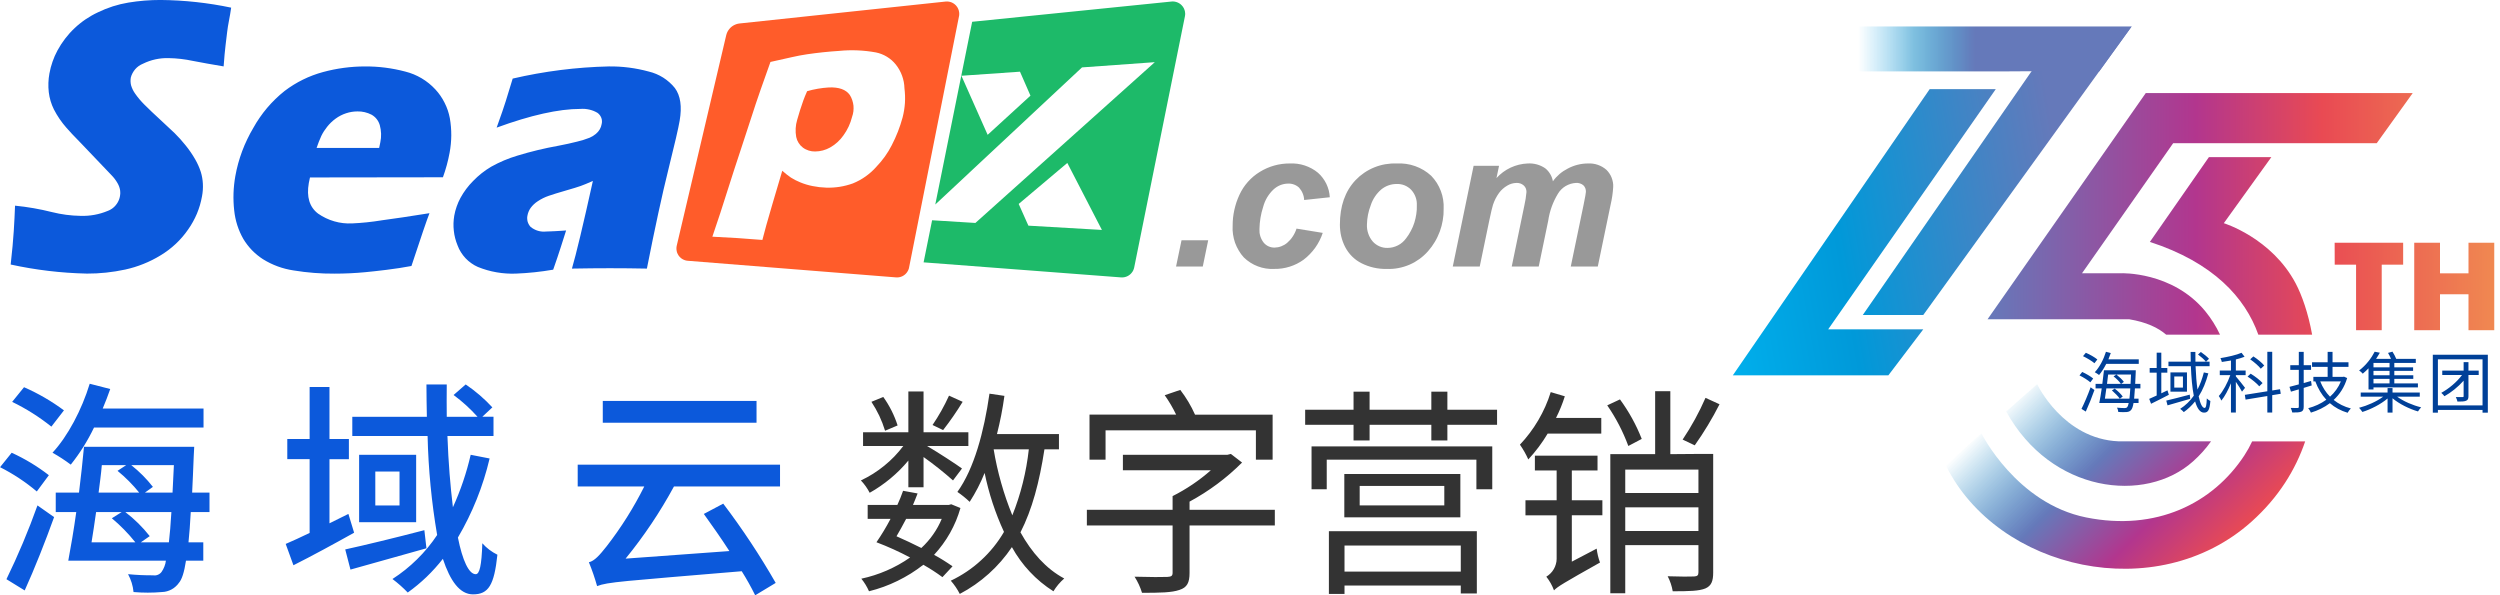 <svg xmlns="http://www.w3.org/2000/svg" xmlns:xlink="http://www.w3.org/1999/xlink" width="189" height="45" viewBox="0 0 189 45" fill="none">
<rect x="0" y="0" width="189" height="45" fill="#808080" stroke="none"/>
<rect x="0" y="0" width="0" height="0" fill="rgba(249, 249, 249, 1)" />
<g  clip-path="url(#clip-path-1_4)">
<path     fill="#FFFFFF"  d="M0 45L189 45L189 0L0 0L0 45Z">
</path>
<g  clip-path="url(#clip-path-9kZZLKtqC1t6doERgP5WF)">
<path d="M71.746 29.91C71.394 30.686 70.979 31.425 70.5 32.13L71.299 32.514C71.832 31.83 72.324 31.117 72.777 30.377L71.746 29.91ZM67.859 32.163C67.735 31.778 67.583 31.405 67.401 31.044C67.219 30.683 67.011 30.338 66.776 30.01L65.879 30.377C66.102 30.715 66.3 31.067 66.475 31.433C66.647 31.8 66.792 32.177 66.911 32.564L67.859 32.163ZM68.672 36.837L69.82 36.837L69.82 34.551C70.595 35.1 71.338 35.69 72.047 36.321L72.726 35.419C72.345 35.135 70.914 34.2 70.085 33.716L73.209 33.716L73.209 32.681L69.82 32.681L69.82 29.593L68.672 29.593L68.672 32.681L65.247 32.681L65.247 33.716L68.291 33.716C68.08 33.994 67.855 34.259 67.615 34.509C67.373 34.759 67.117 34.994 66.845 35.214C66.576 35.433 66.294 35.635 65.999 35.821C65.704 36.006 65.398 36.172 65.084 36.321C65.35 36.6 65.571 36.912 65.748 37.255C66.027 37.099 66.297 36.93 66.558 36.748C66.822 36.567 67.077 36.374 67.321 36.17C67.566 35.966 67.802 35.751 68.029 35.525C68.255 35.299 68.469 35.063 68.672 34.818L68.672 36.838L68.672 36.837ZM71.197 39.224C71.11 39.433 71.012 39.636 70.903 39.834C70.794 40.032 70.674 40.224 70.543 40.409C70.415 40.594 70.276 40.772 70.125 40.942C69.978 41.112 69.82 41.274 69.653 41.428C69.054 41.127 68.389 40.811 67.775 40.543C68.008 40.159 68.255 39.692 68.505 39.224L71.197 39.224ZM72.011 42.813C71.563 42.498 71.098 42.208 70.616 41.945C70.848 41.694 71.065 41.431 71.266 41.155C71.469 40.879 71.655 40.591 71.822 40.293C71.989 39.995 72.139 39.688 72.272 39.373C72.403 39.057 72.516 38.735 72.61 38.406L71.913 38.122L71.731 38.172L69.021 38.172C69.156 37.872 69.254 37.589 69.37 37.305L68.273 37.104C68.147 37.468 68.003 37.824 67.841 38.172L65.596 38.172L65.596 39.225L67.325 39.225C67.005 39.836 66.65 40.425 66.26 40.994C67.132 41.325 67.98 41.709 68.803 42.146C68.527 42.339 68.241 42.518 67.946 42.683C67.65 42.847 67.349 42.997 67.041 43.131C66.731 43.266 66.415 43.385 66.093 43.488C65.771 43.591 65.446 43.678 65.116 43.749C65.353 44.04 65.547 44.357 65.697 44.7C66.07 44.607 66.437 44.495 66.798 44.364C67.159 44.233 67.511 44.083 67.855 43.914C68.199 43.746 68.534 43.56 68.861 43.357C69.186 43.153 69.499 42.934 69.802 42.697C70.303 42.978 70.785 43.29 71.248 43.632L72.011 42.813ZM77.779 33.968C77.685 34.824 77.533 35.67 77.325 36.505C77.117 37.341 76.853 38.159 76.533 38.959C76.204 38.156 75.922 37.337 75.687 36.503C75.449 35.668 75.26 34.823 75.12 33.968L77.779 33.968ZM80.057 33.968L80.057 32.816L75.371 32.816C75.613 31.863 75.801 30.901 75.934 29.928L74.804 29.761C74.39 32.649 73.642 35.437 72.378 37.189C72.709 37.414 73.019 37.664 73.308 37.941C73.755 37.249 74.132 36.52 74.437 35.754C74.595 36.522 74.796 37.279 75.04 38.024C75.285 38.77 75.572 39.498 75.901 40.211C75.785 40.41 75.661 40.605 75.531 40.795C75.4 40.985 75.262 41.17 75.117 41.35C74.971 41.53 74.82 41.704 74.662 41.872C74.505 42.041 74.34 42.203 74.168 42.359C73.999 42.515 73.823 42.665 73.642 42.808C73.46 42.951 73.274 43.087 73.082 43.216C72.891 43.345 72.695 43.466 72.494 43.58C72.293 43.695 72.088 43.801 71.88 43.9C72.149 44.206 72.375 44.539 72.559 44.901C72.954 44.693 73.335 44.462 73.703 44.206C74.069 43.951 74.418 43.674 74.75 43.376C75.081 43.078 75.394 42.76 75.687 42.423C75.98 42.086 76.251 41.733 76.5 41.362C76.687 41.701 76.894 42.026 77.122 42.339C77.347 42.651 77.593 42.949 77.859 43.23C78.123 43.512 78.404 43.776 78.702 44.022C79 44.268 79.312 44.494 79.639 44.701C79.862 44.337 80.134 44.014 80.456 43.733C79.076 42.998 77.993 41.763 77.147 40.244C78.03 38.525 78.578 36.455 78.96 33.968L80.057 33.968ZM83.58 32.532L94.946 32.532L94.946 34.752L96.21 34.752L96.21 31.347L90.344 31.347C90.046 30.679 89.674 30.056 89.229 29.477L88.052 29.877C88.381 30.342 88.669 30.832 88.916 31.346L82.367 31.346L82.367 34.751L83.58 34.751L83.58 32.53L83.58 32.532ZM96.377 38.54L89.93 38.54L89.93 37.923C90.659 37.529 91.356 37.085 92.022 36.59C92.688 36.095 93.314 35.554 93.9 34.968L93.054 34.317L92.785 34.384L84.891 34.384L84.891 35.553L91.539 35.553C91.101 35.939 90.639 36.295 90.155 36.622C89.671 36.949 89.168 37.243 88.648 37.506L88.648 38.54L82.167 38.54L82.167 39.725L88.648 39.725L88.648 43.298C88.648 43.531 88.564 43.598 88.248 43.615C87.968 43.632 86.904 43.632 85.774 43.598C86.016 43.979 86.204 44.385 86.337 44.817C87.718 44.817 88.582 44.8 89.163 44.599C89.745 44.416 89.93 44.048 89.93 43.314L89.93 39.725L96.377 39.725L96.377 38.54ZM110.435 41.244L110.435 43.214L101.645 43.214L101.645 41.244L110.435 41.244ZM100.464 44.9L101.645 44.9L101.645 44.266L110.435 44.266L110.435 44.867L111.649 44.867L111.649 40.159L100.464 40.159L100.464 44.9L100.464 44.9ZM109.189 38.206L102.792 38.206L102.792 36.738L109.189 36.738L109.189 38.206ZM101.63 35.836L101.63 39.108L110.403 39.108L110.403 35.836L101.63 35.836ZM99.153 36.988L100.301 36.988L100.301 34.751L111.616 34.751L111.616 36.988L112.815 36.988L112.815 33.75L99.153 33.75L99.153 36.988L99.153 36.988ZM109.422 30.978L109.422 29.61L108.209 29.61L108.209 30.978L103.541 30.978L103.541 29.61L102.328 29.61L102.328 30.978L98.67 30.978L98.67 32.114L102.328 32.114L102.328 33.299L103.541 33.299L103.541 32.113L108.209 32.113L108.209 33.298L109.422 33.298L109.422 32.113L113.178 32.113L113.178 30.978L109.422 30.978L109.422 30.978ZM128.936 30.077C128.454 31.18 127.877 32.232 127.207 33.232L128.122 33.667C128.822 32.678 129.447 31.643 129.996 30.562L128.936 30.077ZM121.057 32.781L121.057 31.596L117.635 31.596C117.901 31.069 118.123 30.524 118.3 29.96L117.235 29.643C117.122 30.013 116.986 30.375 116.828 30.73C116.671 31.084 116.494 31.428 116.298 31.763C116.102 32.097 115.888 32.419 115.655 32.729C115.423 33.039 115.173 33.334 114.907 33.616C115.154 33.969 115.365 34.342 115.539 34.734C116.096 34.135 116.584 33.484 117.003 32.781L121.057 32.781ZM118.83 35.569L120.773 35.569L120.773 34.45L116.037 34.45L116.037 35.569L117.682 35.569L117.682 37.822L115.325 37.822L115.325 38.957L117.682 38.957L117.682 42.246C117.682 42.314 117.677 42.381 117.668 42.449C117.658 42.516 117.643 42.582 117.624 42.648C117.607 42.713 117.585 42.778 117.559 42.84C117.532 42.903 117.502 42.964 117.468 43.023C117.434 43.082 117.396 43.138 117.355 43.193C117.314 43.246 117.269 43.298 117.221 43.346C117.172 43.395 117.122 43.44 117.068 43.482C117.015 43.524 116.959 43.563 116.901 43.598C117.151 43.911 117.344 44.256 117.482 44.633C117.751 44.349 118.198 44.082 120.959 42.528C120.835 42.187 120.752 41.836 120.708 41.476L118.83 42.461L118.83 38.955L121.14 38.955L121.14 37.82L118.83 37.82L118.83 35.566L118.83 35.569ZM124.115 33.182C123.907 32.65 123.665 32.135 123.389 31.634C123.113 31.134 122.806 30.654 122.47 30.194L121.507 30.644C121.837 31.121 122.134 31.616 122.401 32.13C122.667 32.644 122.901 33.173 123.102 33.716L124.115 33.182ZM122.869 40.143L122.869 38.356L128.402 38.356L128.402 40.143L122.869 40.143ZM128.402 35.502L128.402 37.27L122.869 37.27L122.869 35.5L128.402 35.5L128.402 35.502ZM128.402 34.317L126.277 34.334L126.277 29.576L125.129 29.576L125.129 34.334L121.74 34.334L121.74 44.85L122.869 44.85L122.869 41.211L128.402 41.211L128.402 43.264C128.402 43.498 128.318 43.565 128.071 43.581C127.839 43.598 127.007 43.598 126.077 43.565C126.263 43.923 126.39 44.301 126.458 44.7C127.722 44.7 128.452 44.683 128.936 44.482C129.382 44.282 129.517 43.931 129.517 43.28L129.517 34.316L128.402 34.316L128.402 34.317Z" fill-rule="evenodd"  fill="#333333" >
</path>
<path d="M15.387 32.322L15.387 30.883L7.766 30.883C7.973 30.398 8.162 29.895 8.333 29.41L6.782 29.011C6.179 30.986 5.125 32.978 3.97 34.225C4.45 34.495 4.91 34.795 5.351 35.126C6.043 34.257 6.629 33.321 7.109 32.32L15.387 32.32L15.387 32.322ZM4.835 31.023C3.895 30.326 2.889 29.743 1.816 29.273L0.919 30.382C1.977 30.894 2.965 31.518 3.883 32.253L4.835 31.023ZM3.694 35.925C2.822 35.25 1.885 34.684 0.883 34.227L0.004 35.319C1.001 35.823 1.928 36.435 2.782 37.155L3.694 35.925ZM1.867 44.637C2.608 43.008 3.436 40.913 4.09 39.093L2.833 38.21C2.153 40.112 1.371 41.971 0.487 43.788L1.867 44.637ZM10.647 40.999L11.319 40.531C10.781 39.847 10.166 39.241 9.474 38.712L12.957 38.712C12.906 39.631 12.837 40.393 12.768 40.999L10.647 40.999L10.647 40.999ZM9.198 38.713L8.456 39.181C9.11 39.727 9.702 40.333 10.233 40.999L6.92 40.999C7.04 40.307 7.145 39.527 7.265 38.713L9.198 38.713L9.198 38.713ZM9.543 35.162L8.885 35.595C9.488 36.087 10.034 36.636 10.523 37.241L7.454 37.241C7.541 36.548 7.643 35.837 7.697 35.162L9.543 35.162ZM13.146 35.162C13.11 35.907 13.077 36.617 13.044 37.241L10.956 37.241L11.559 36.808C11.079 36.194 10.533 35.645 9.92 35.162L13.146 35.162ZM15.838 38.713L15.838 37.241L14.526 37.241C14.559 36.426 14.614 35.508 14.646 34.486C14.664 34.278 14.683 33.776 14.683 33.776L6.35 33.776C6.248 34.815 6.128 36.028 5.972 37.241L4.214 37.241L4.214 38.713L5.765 38.713C5.576 40.081 5.351 41.38 5.162 42.385L12.543 42.385C12.524 42.538 12.486 42.686 12.43 42.829C12.375 42.972 12.303 43.107 12.216 43.234C12.199 43.259 12.18 43.282 12.158 43.303C12.136 43.325 12.113 43.345 12.089 43.364C12.065 43.382 12.039 43.399 12.013 43.414C11.989 43.429 11.962 43.443 11.933 43.454C11.904 43.465 11.875 43.475 11.846 43.483C11.817 43.49 11.787 43.495 11.758 43.499C11.727 43.502 11.697 43.504 11.668 43.503C11.636 43.502 11.606 43.499 11.577 43.494C10.942 43.498 10.31 43.469 9.681 43.407C9.794 43.616 9.886 43.834 9.957 44.062C10.027 44.289 10.073 44.521 10.095 44.758C10.812 44.82 11.53 44.82 12.249 44.758C12.312 44.756 12.375 44.75 12.438 44.741C12.498 44.732 12.559 44.719 12.619 44.702C12.68 44.686 12.739 44.666 12.797 44.642C12.855 44.619 12.912 44.592 12.968 44.562C13.024 44.532 13.077 44.499 13.128 44.463C13.179 44.427 13.227 44.388 13.273 44.346C13.322 44.304 13.366 44.26 13.408 44.213C13.449 44.166 13.488 44.117 13.524 44.066C13.749 43.806 13.923 43.286 14.061 42.385L15.369 42.385L15.369 41.001L14.25 41.001C14.319 40.36 14.37 39.615 14.421 38.714L15.838 38.714L15.838 38.713ZM26.339 38.852C25.856 39.094 25.391 39.319 24.908 39.562L24.908 34.713L26.376 34.713L26.376 33.188L24.908 33.188L24.908 29.256L23.408 29.256L23.408 33.188L21.719 33.188L21.719 34.712L23.408 34.712L23.408 40.29C22.736 40.619 22.115 40.896 21.599 41.121L22.184 42.733C23.564 42.04 25.22 41.139 26.771 40.273L26.339 38.852ZM32.082 40.081C29.892 40.653 27.618 41.206 26.099 41.537L26.495 43.061C28.116 42.593 30.255 42.021 32.239 41.45L32.082 40.081ZM30.204 38.211L28.373 38.211L28.373 35.648L30.204 35.648L30.204 38.214L30.204 38.211ZM27.149 34.382L27.149 39.476L31.461 39.476L31.461 34.383L27.149 34.383L27.149 34.382ZM35.584 34.382C35.269 35.75 34.821 37.072 34.24 38.349C34.051 36.789 33.895 34.954 33.826 32.962L37.309 32.962L37.309 31.507L36.463 31.507L37.222 30.797C36.617 30.141 35.945 29.564 35.206 29.064L34.291 29.862C34.95 30.349 35.553 30.898 36.1 31.508L33.775 31.508C33.775 30.71 33.757 29.897 33.775 29.066L32.239 29.066C32.239 29.88 32.257 30.694 32.271 31.508L26.634 31.508L26.634 32.963L32.326 32.963C32.384 35.475 32.625 37.97 33.048 40.447C32.828 40.778 32.591 41.097 32.337 41.404C32.082 41.711 31.814 42.004 31.53 42.283C31.247 42.562 30.95 42.826 30.64 43.075C30.328 43.324 30.004 43.557 29.67 43.773C30.082 44.083 30.467 44.424 30.825 44.795C31.327 44.436 31.8 44.044 32.246 43.617C32.689 43.19 33.101 42.734 33.481 42.248C34.033 43.911 34.756 44.934 35.758 44.934C36.928 44.934 37.36 44.241 37.604 41.937C37.388 41.831 37.183 41.705 36.99 41.559C36.798 41.413 36.623 41.251 36.463 41.071C36.412 42.751 36.256 43.409 35.965 43.409C35.446 43.409 34.963 42.37 34.618 40.638C35.165 39.707 35.64 38.741 36.042 37.739C36.444 36.738 36.768 35.712 37.015 34.661L35.584 34.382ZM57.194 30.311L45.57 30.311L45.57 31.957L57.194 31.957L57.194 30.311ZM58.97 36.771L58.97 35.129L43.674 35.129L43.674 36.775L48.708 36.775C47.909 38.375 46.961 39.882 45.864 41.296C45.33 41.971 44.949 42.405 44.52 42.508C44.762 43.096 44.969 43.697 45.141 44.31C45.933 43.998 47.019 43.947 56.075 43.185C56.445 43.773 56.784 44.38 57.092 45.004L58.643 44.068C57.449 41.986 56.127 39.988 54.676 38.075L53.209 38.854C53.816 39.703 54.506 40.673 55.141 41.66L47.295 42.232C48.685 40.528 49.904 38.709 50.953 36.775L58.97 36.775L58.97 36.771Z" fill-rule="evenodd"  fill="#0C59DB" >
</path>
<path d="M88.909 20.152L90.929 20.152L91.339 18.166L89.323 18.166L88.909 20.152ZM97.308 18.36C97.242 18.416 97.172 18.465 97.097 18.509C97.022 18.553 96.944 18.59 96.864 18.62C96.784 18.651 96.702 18.674 96.617 18.691C96.533 18.707 96.447 18.716 96.359 18.718C96.282 18.72 96.206 18.713 96.131 18.697C96.053 18.682 95.979 18.659 95.909 18.627C95.839 18.596 95.772 18.557 95.709 18.51C95.649 18.464 95.593 18.412 95.542 18.353C95.484 18.28 95.433 18.203 95.389 18.12C95.346 18.038 95.31 17.953 95.281 17.863C95.254 17.775 95.235 17.684 95.222 17.592C95.213 17.499 95.21 17.406 95.215 17.313C95.22 17.031 95.246 16.751 95.291 16.473C95.337 16.195 95.404 15.922 95.491 15.654C95.525 15.527 95.566 15.404 95.615 15.283C95.666 15.163 95.724 15.046 95.789 14.934C95.857 14.821 95.931 14.714 96.011 14.612C96.093 14.509 96.181 14.414 96.276 14.324C96.351 14.255 96.431 14.193 96.516 14.138C96.6 14.084 96.69 14.037 96.784 13.999C96.879 13.961 96.976 13.932 97.075 13.912C97.174 13.892 97.275 13.881 97.377 13.88C97.452 13.876 97.527 13.88 97.602 13.892C97.677 13.903 97.749 13.922 97.82 13.948C97.892 13.973 97.96 14.006 98.023 14.045C98.088 14.084 98.149 14.129 98.205 14.18C98.263 14.244 98.315 14.313 98.361 14.386C98.409 14.459 98.449 14.535 98.481 14.616C98.515 14.696 98.541 14.778 98.561 14.863C98.58 14.947 98.591 15.033 98.593 15.12L100.533 14.912C100.528 14.824 100.519 14.736 100.504 14.65C100.492 14.562 100.475 14.476 100.453 14.391C100.431 14.306 100.405 14.222 100.373 14.14C100.344 14.057 100.31 13.976 100.272 13.897C100.233 13.818 100.19 13.74 100.144 13.665C100.098 13.59 100.049 13.518 99.996 13.448C99.945 13.377 99.889 13.31 99.829 13.245C99.768 13.181 99.705 13.119 99.64 13.061C99.564 13 99.488 12.943 99.411 12.889C99.331 12.835 99.249 12.786 99.164 12.739C99.079 12.693 98.993 12.651 98.906 12.613C98.819 12.574 98.729 12.54 98.637 12.51C98.547 12.48 98.455 12.454 98.361 12.433C98.266 12.412 98.172 12.395 98.078 12.382C97.983 12.369 97.888 12.361 97.791 12.357C97.696 12.353 97.6 12.353 97.504 12.358C97.305 12.357 97.108 12.369 96.912 12.396C96.715 12.422 96.522 12.462 96.33 12.516C96.139 12.569 95.953 12.636 95.771 12.716C95.589 12.796 95.414 12.888 95.244 12.993C95.077 13.095 94.917 13.209 94.765 13.335C94.615 13.462 94.474 13.599 94.343 13.746C94.213 13.893 94.093 14.049 93.984 14.214C93.877 14.38 93.783 14.552 93.7 14.731C93.616 14.914 93.541 15.101 93.475 15.292C93.412 15.483 93.359 15.678 93.315 15.875C93.272 16.072 93.239 16.271 93.217 16.472C93.198 16.672 93.188 16.873 93.188 17.075C93.183 17.184 93.182 17.292 93.185 17.4C93.189 17.508 93.2 17.616 93.217 17.724C93.232 17.831 93.252 17.938 93.279 18.043C93.306 18.148 93.336 18.252 93.37 18.354C93.406 18.456 93.449 18.556 93.497 18.655C93.543 18.753 93.594 18.848 93.65 18.941C93.705 19.034 93.765 19.125 93.828 19.212C93.893 19.299 93.962 19.382 94.035 19.463C94.11 19.536 94.188 19.606 94.271 19.671C94.353 19.736 94.439 19.797 94.529 19.854C94.616 19.91 94.707 19.962 94.801 20.009C94.895 20.056 94.992 20.099 95.092 20.136C95.189 20.173 95.288 20.205 95.389 20.232C95.491 20.259 95.594 20.28 95.698 20.297C95.802 20.313 95.906 20.324 96.011 20.33C96.117 20.335 96.223 20.335 96.327 20.33C96.525 20.334 96.723 20.321 96.919 20.293C97.115 20.265 97.308 20.221 97.496 20.162C97.685 20.103 97.868 20.03 98.045 19.941C98.222 19.852 98.39 19.75 98.55 19.635C98.719 19.507 98.877 19.367 99.022 19.215C99.17 19.064 99.305 18.902 99.429 18.73C99.552 18.558 99.661 18.378 99.756 18.189C99.853 18.001 99.934 17.806 99.999 17.606L98.016 17.283C97.984 17.387 97.944 17.488 97.896 17.587C97.85 17.686 97.797 17.78 97.736 17.871C97.678 17.963 97.613 18.049 97.54 18.131C97.467 18.213 97.39 18.289 97.308 18.36ZM101.699 18.683C101.767 18.813 101.844 18.938 101.932 19.056C102.019 19.174 102.115 19.285 102.219 19.389C102.323 19.492 102.434 19.587 102.553 19.673C102.674 19.759 102.8 19.835 102.931 19.901C103.076 19.975 103.226 20.04 103.381 20.095C103.534 20.15 103.69 20.196 103.85 20.232C104.01 20.268 104.17 20.295 104.333 20.311C104.495 20.328 104.659 20.335 104.823 20.331C104.971 20.338 105.119 20.335 105.266 20.325C105.412 20.315 105.557 20.296 105.702 20.269C105.847 20.242 105.99 20.208 106.131 20.165C106.274 20.122 106.413 20.072 106.549 20.014C106.684 19.956 106.816 19.89 106.945 19.818C107.07 19.745 107.194 19.665 107.315 19.578C107.434 19.491 107.548 19.398 107.656 19.299C107.765 19.2 107.868 19.095 107.965 18.984C108.062 18.875 108.153 18.761 108.238 18.644C108.322 18.526 108.402 18.405 108.477 18.28C108.553 18.155 108.62 18.027 108.681 17.896C108.744 17.765 108.801 17.631 108.852 17.494C108.9 17.358 108.944 17.22 108.982 17.079C109.019 16.939 109.049 16.797 109.073 16.654C109.097 16.51 109.116 16.366 109.128 16.221C109.137 16.076 109.141 15.931 109.139 15.786C109.143 15.672 109.143 15.557 109.139 15.443C109.131 15.329 109.119 15.215 109.102 15.102C109.085 14.989 109.062 14.877 109.033 14.766C109.004 14.655 108.969 14.547 108.928 14.44C108.887 14.332 108.841 14.227 108.79 14.125C108.739 14.023 108.683 13.923 108.623 13.826C108.56 13.729 108.493 13.636 108.423 13.546C108.353 13.456 108.278 13.37 108.198 13.288C108.111 13.208 108.02 13.132 107.925 13.061C107.831 12.99 107.733 12.924 107.631 12.862C107.529 12.801 107.424 12.745 107.315 12.694C107.209 12.643 107.1 12.598 106.988 12.559C106.877 12.519 106.763 12.485 106.647 12.456C106.533 12.428 106.417 12.405 106.298 12.389C106.182 12.372 106.064 12.361 105.946 12.356C105.827 12.352 105.708 12.353 105.59 12.36C105.447 12.354 105.303 12.356 105.157 12.365C105.014 12.375 104.872 12.392 104.729 12.416C104.586 12.441 104.445 12.473 104.307 12.513C104.169 12.552 104.034 12.599 103.901 12.653C103.765 12.707 103.634 12.769 103.508 12.836C103.38 12.904 103.256 12.979 103.138 13.06C103.019 13.141 102.904 13.228 102.793 13.321C102.684 13.415 102.579 13.514 102.48 13.618C101.688 14.457 101.294 15.581 101.296 16.991C101.296 17.137 101.304 17.283 101.321 17.429C101.336 17.574 101.36 17.718 101.394 17.861C101.428 18.003 101.47 18.143 101.521 18.281C101.572 18.418 101.631 18.552 101.699 18.683ZM106.302 18.016C106.263 18.072 106.219 18.125 106.171 18.176C106.125 18.227 106.076 18.274 106.025 18.319C105.972 18.364 105.918 18.406 105.862 18.445C105.804 18.483 105.745 18.518 105.684 18.549C105.623 18.581 105.56 18.608 105.495 18.632C105.432 18.656 105.367 18.677 105.299 18.693C105.234 18.709 105.167 18.721 105.099 18.729C105.029 18.738 104.96 18.742 104.892 18.742C104.841 18.743 104.789 18.741 104.736 18.737C104.685 18.733 104.634 18.726 104.583 18.715C104.533 18.706 104.482 18.693 104.431 18.677C104.382 18.662 104.334 18.644 104.286 18.623C104.237 18.603 104.191 18.58 104.148 18.554C104.101 18.528 104.058 18.5 104.017 18.47C103.973 18.439 103.932 18.407 103.893 18.372C103.854 18.337 103.818 18.3 103.784 18.262C103.707 18.172 103.639 18.077 103.581 17.975C103.523 17.873 103.475 17.767 103.439 17.655C103.4 17.544 103.373 17.43 103.356 17.314C103.341 17.198 103.336 17.081 103.341 16.964C103.346 16.716 103.373 16.472 103.421 16.229C103.469 15.987 103.538 15.75 103.628 15.52C103.664 15.404 103.709 15.291 103.762 15.182C103.816 15.072 103.876 14.967 103.944 14.866C104.01 14.764 104.083 14.668 104.166 14.577C104.246 14.486 104.332 14.401 104.424 14.322C104.506 14.255 104.593 14.195 104.685 14.143C104.777 14.091 104.874 14.048 104.976 14.012C105.075 13.977 105.177 13.951 105.281 13.934C105.385 13.916 105.49 13.908 105.597 13.91C105.648 13.908 105.699 13.909 105.749 13.912C105.798 13.916 105.847 13.922 105.898 13.93C105.949 13.939 105.999 13.95 106.047 13.964C106.096 13.978 106.143 13.995 106.189 14.013C106.235 14.033 106.281 14.054 106.327 14.078C106.371 14.101 106.413 14.127 106.454 14.156C106.498 14.184 106.539 14.214 106.578 14.247C106.616 14.28 106.653 14.314 106.687 14.351C106.759 14.429 106.823 14.515 106.879 14.606C106.935 14.697 106.981 14.793 107.017 14.894C107.054 14.995 107.08 15.098 107.097 15.203C107.112 15.309 107.116 15.415 107.112 15.522C107.114 15.634 107.113 15.745 107.108 15.857C107.101 15.968 107.089 16.079 107.072 16.189C107.057 16.299 107.037 16.409 107.01 16.517C106.986 16.626 106.957 16.733 106.923 16.84C106.889 16.946 106.85 17.05 106.807 17.153C106.763 17.256 106.714 17.357 106.661 17.455C106.61 17.554 106.555 17.65 106.494 17.744C106.434 17.838 106.369 17.929 106.302 18.017L106.302 18.016ZM109.829 20.152L111.867 20.152L112.593 16.654C112.72 16.047 112.815 15.657 112.869 15.485C112.976 15.161 113.129 14.86 113.33 14.582C113.413 14.469 113.507 14.366 113.614 14.273C113.718 14.18 113.831 14.099 113.952 14.03C114.056 13.967 114.166 13.918 114.282 13.884C114.401 13.85 114.521 13.832 114.642 13.829C114.693 13.826 114.742 13.828 114.791 13.835C114.842 13.842 114.891 13.854 114.94 13.871C114.988 13.887 115.033 13.909 115.074 13.934C115.118 13.96 115.159 13.989 115.198 14.023C115.232 14.054 115.262 14.089 115.288 14.127C115.315 14.165 115.337 14.205 115.354 14.248C115.371 14.291 115.383 14.335 115.39 14.38C115.4 14.426 115.403 14.471 115.401 14.518C115.372 14.866 115.317 15.21 115.238 15.55L114.286 20.152L116.327 20.152L117.043 16.697C117.096 16.332 117.184 15.977 117.308 15.631C117.434 15.284 117.593 14.954 117.784 14.639C117.82 14.581 117.859 14.524 117.9 14.47C117.944 14.416 117.99 14.365 118.038 14.317C118.087 14.268 118.138 14.223 118.191 14.181C118.246 14.139 118.303 14.1 118.362 14.065C118.422 14.03 118.484 13.998 118.547 13.971C118.61 13.943 118.674 13.919 118.739 13.899C118.805 13.879 118.871 13.864 118.939 13.852C119.007 13.84 119.075 13.832 119.142 13.829C119.193 13.825 119.244 13.826 119.295 13.832C119.346 13.838 119.394 13.848 119.44 13.864C119.489 13.879 119.536 13.899 119.582 13.924C119.626 13.949 119.667 13.978 119.706 14.011C119.737 14.043 119.766 14.079 119.793 14.117C119.817 14.156 119.837 14.197 119.854 14.239C119.869 14.283 119.88 14.327 119.887 14.372C119.894 14.418 119.897 14.463 119.894 14.509C119.894 14.585 119.836 14.915 119.716 15.498L118.75 20.151L120.792 20.151L121.758 15.498C121.864 15.05 121.931 14.596 121.958 14.136C121.96 14.077 121.96 14.017 121.958 13.958C121.953 13.899 121.945 13.84 121.936 13.781C121.926 13.722 121.913 13.664 121.896 13.607C121.881 13.55 121.863 13.493 121.841 13.438C121.82 13.383 121.795 13.328 121.769 13.276C121.74 13.223 121.709 13.171 121.678 13.122C121.644 13.072 121.609 13.024 121.573 12.978C121.534 12.932 121.494 12.888 121.453 12.846C121.404 12.803 121.355 12.763 121.304 12.726C121.253 12.688 121.2 12.653 121.144 12.621C121.088 12.589 121.031 12.56 120.973 12.533C120.915 12.506 120.856 12.482 120.795 12.462C120.737 12.441 120.677 12.423 120.614 12.408C120.551 12.393 120.488 12.382 120.425 12.373C120.362 12.364 120.299 12.358 120.236 12.356C120.171 12.354 120.106 12.354 120.043 12.358C119.91 12.358 119.778 12.367 119.647 12.384C119.517 12.4 119.387 12.425 119.259 12.458C119.13 12.49 119.004 12.53 118.881 12.579C118.757 12.627 118.637 12.682 118.521 12.745C118.299 12.857 118.091 12.994 117.9 13.157C117.711 13.319 117.544 13.502 117.399 13.706C117.382 13.609 117.356 13.514 117.323 13.422C117.289 13.33 117.246 13.241 117.195 13.157C117.145 13.072 117.088 12.993 117.025 12.919C116.959 12.845 116.888 12.777 116.81 12.716C116.714 12.652 116.613 12.595 116.509 12.547C116.402 12.498 116.293 12.459 116.182 12.428C116.071 12.398 115.957 12.377 115.84 12.365C115.727 12.353 115.612 12.351 115.495 12.358C115.384 12.363 115.273 12.372 115.161 12.388C115.052 12.403 114.943 12.424 114.834 12.45C114.725 12.477 114.619 12.508 114.515 12.545C114.408 12.582 114.304 12.624 114.202 12.672C114.103 12.719 114.005 12.771 113.908 12.828C113.811 12.885 113.718 12.947 113.628 13.014C113.539 13.08 113.453 13.151 113.37 13.226C113.288 13.301 113.209 13.379 113.134 13.462L113.327 12.537L111.405 12.537L109.829 20.152Z" fill-rule="evenodd"  fill="#999999" >
</path>
<path d="M6.55 20.685C7.533 20.688 8.504 20.586 9.463 20.379C9.935 20.276 10.395 20.134 10.843 19.954C11.294 19.774 11.725 19.558 12.136 19.306C12.342 19.182 12.541 19.048 12.732 18.903C12.924 18.758 13.108 18.604 13.284 18.439C13.459 18.275 13.625 18.102 13.782 17.92C13.94 17.738 14.086 17.547 14.222 17.35C14.355 17.164 14.476 16.971 14.585 16.771C14.696 16.572 14.797 16.366 14.886 16.156C14.973 15.945 15.05 15.73 15.115 15.511C15.178 15.293 15.23 15.071 15.271 14.846C15.332 14.53 15.354 14.211 15.337 13.89C15.322 13.589 15.271 13.295 15.184 13.007C15.075 12.671 14.932 12.35 14.755 12.043C14.54 11.668 14.295 11.313 14.022 10.978C13.765 10.655 13.489 10.348 13.194 10.058L12.304 9.226C11.668 8.642 11.207 8.202 10.912 7.905C10.658 7.653 10.428 7.38 10.222 7.087C10.079 6.89 9.974 6.673 9.906 6.438C9.863 6.249 9.857 6.06 9.888 5.868C9.903 5.81 9.921 5.752 9.942 5.696C9.964 5.639 9.99 5.584 10.019 5.53C10.045 5.477 10.077 5.425 10.113 5.375C10.147 5.325 10.183 5.277 10.222 5.232C10.263 5.186 10.306 5.143 10.349 5.102C10.395 5.062 10.443 5.024 10.491 4.989C10.542 4.954 10.594 4.922 10.647 4.893C10.7 4.864 10.755 4.839 10.811 4.816C10.961 4.742 11.113 4.678 11.268 4.623C11.426 4.568 11.586 4.523 11.748 4.487C11.912 4.452 12.077 4.426 12.242 4.41C12.406 4.394 12.572 4.389 12.74 4.393C13.359 4.403 13.973 4.474 14.581 4.604C15.282 4.746 16.06 4.874 16.906 5.02C17.004 3.619 17.113 2.995 17.171 2.435C17.229 1.875 17.389 1.25 17.476 0.578C15.716 0.209 13.937 0.015 12.14 -0.002C11.324 -0.003 10.514 0.063 9.71 0.195C9.31 0.261 8.917 0.356 8.529 0.48C8.144 0.603 7.769 0.754 7.403 0.932C7.241 1.008 7.082 1.089 6.928 1.177C6.773 1.265 6.621 1.359 6.473 1.459C6.326 1.559 6.183 1.664 6.045 1.776C5.904 1.888 5.77 2.004 5.642 2.127C5.511 2.249 5.386 2.376 5.267 2.508C5.149 2.641 5.035 2.777 4.926 2.919C4.817 3.06 4.714 3.206 4.617 3.355C4.52 3.505 4.43 3.658 4.345 3.815C4.197 4.088 4.072 4.371 3.971 4.664C3.869 4.956 3.79 5.255 3.735 5.56C3.65 6.027 3.634 6.496 3.687 6.968C3.714 7.195 3.76 7.418 3.825 7.638C3.891 7.857 3.974 8.069 4.076 8.274C4.335 8.776 4.651 9.238 5.024 9.661C5.232 9.905 5.604 10.299 6.139 10.844L8.424 13.239C8.608 13.425 8.764 13.632 8.893 13.86C8.985 14.019 9.046 14.19 9.078 14.37C9.083 14.411 9.086 14.453 9.089 14.494C9.091 14.535 9.093 14.576 9.093 14.618C9.09 14.659 9.086 14.7 9.082 14.741C9.077 14.783 9.071 14.823 9.063 14.864C9.056 14.904 9.046 14.944 9.034 14.984C9.022 15.024 9.009 15.063 8.994 15.102C8.98 15.14 8.963 15.178 8.944 15.215C8.927 15.252 8.907 15.289 8.885 15.324C8.864 15.36 8.841 15.394 8.816 15.428C8.792 15.462 8.767 15.494 8.74 15.526C8.713 15.557 8.686 15.587 8.657 15.616C8.628 15.645 8.597 15.673 8.566 15.699C8.534 15.726 8.502 15.751 8.468 15.775C8.434 15.798 8.399 15.82 8.362 15.841C8.326 15.862 8.29 15.881 8.253 15.899C8.215 15.916 8.176 15.932 8.137 15.947C7.813 16.082 7.477 16.181 7.131 16.243C6.782 16.306 6.432 16.331 6.081 16.319C5.352 16.307 4.634 16.212 3.927 16.034C3.009 15.803 2.079 15.641 1.137 15.548C1.086 16.794 1.043 17.925 0.807 19.998C2.698 20.411 4.612 20.64 6.55 20.683L6.55 20.685ZM28.813 16.664C28.084 16.782 27.352 16.857 26.616 16.89C26.502 16.896 26.388 16.896 26.274 16.892C26.163 16.888 26.05 16.88 25.936 16.867C25.823 16.854 25.711 16.836 25.602 16.814C25.491 16.791 25.381 16.764 25.272 16.733C25.163 16.701 25.055 16.665 24.948 16.625C24.842 16.585 24.738 16.54 24.636 16.491C24.532 16.442 24.431 16.389 24.334 16.332C24.235 16.275 24.14 16.214 24.047 16.149C23.396 15.655 23.162 14.884 23.346 13.837C23.368 13.712 23.397 13.571 23.434 13.416L33.485 13.402C33.705 12.798 33.873 12.18 33.99 11.547C34.07 11.116 34.112 10.681 34.117 10.242C34.119 9.803 34.083 9.367 34.008 8.935C33.969 8.732 33.917 8.534 33.852 8.339C33.786 8.144 33.706 7.955 33.612 7.771C33.52 7.587 33.416 7.41 33.3 7.241C33.183 7.072 33.055 6.911 32.914 6.76C32.762 6.595 32.598 6.442 32.424 6.301C32.25 6.16 32.066 6.032 31.872 5.917C31.678 5.803 31.478 5.703 31.273 5.618C31.064 5.533 30.851 5.464 30.633 5.409C30.134 5.277 29.631 5.179 29.122 5.114C28.611 5.049 28.098 5.019 27.582 5.023C27.049 5.023 26.519 5.059 25.991 5.13C25.461 5.201 24.939 5.306 24.425 5.446C24.164 5.516 23.906 5.599 23.651 5.695C23.395 5.791 23.145 5.899 22.903 6.019C22.659 6.139 22.421 6.27 22.191 6.413C21.959 6.556 21.735 6.71 21.519 6.875C21.277 7.066 21.046 7.268 20.826 7.482C20.605 7.696 20.396 7.92 20.197 8.154C19.998 8.389 19.812 8.633 19.638 8.886C19.461 9.139 19.299 9.4 19.151 9.669C18.984 9.95 18.83 10.238 18.69 10.533C18.547 10.828 18.418 11.128 18.305 11.434C18.191 11.741 18.09 12.051 18.003 12.367C17.918 12.682 17.847 13 17.789 13.322C17.714 13.748 17.669 14.177 17.654 14.61C17.64 15.042 17.657 15.474 17.705 15.904C17.744 16.285 17.821 16.658 17.938 17.023C18.054 17.388 18.208 17.736 18.399 18.069C18.491 18.222 18.591 18.369 18.701 18.511C18.809 18.653 18.926 18.788 19.049 18.916C19.175 19.044 19.307 19.165 19.445 19.278C19.583 19.392 19.727 19.497 19.877 19.593C20.231 19.814 20.604 19.996 20.996 20.14C21.389 20.283 21.791 20.385 22.202 20.446C23.229 20.615 24.262 20.695 25.301 20.687C26.076 20.687 26.846 20.651 27.611 20.578C28.377 20.505 29.961 20.333 31.105 20.109C31.846 17.871 32.242 16.701 32.468 16.117C31.156 16.326 29.74 16.545 28.813 16.662L28.813 16.664ZM24.294 10.27C24.413 10.027 24.557 9.801 24.727 9.591C24.913 9.355 25.128 9.148 25.37 8.971C25.614 8.792 25.88 8.656 26.165 8.562C26.444 8.47 26.73 8.424 27.023 8.423C27.209 8.419 27.392 8.437 27.571 8.48C27.753 8.522 27.926 8.586 28.09 8.671C28.166 8.714 28.236 8.763 28.301 8.819C28.367 8.875 28.426 8.936 28.479 9.004C28.532 9.072 28.578 9.144 28.617 9.221C28.656 9.297 28.687 9.377 28.712 9.46C28.77 9.672 28.802 9.887 28.81 10.107C28.817 10.326 28.798 10.544 28.752 10.759C28.732 10.876 28.703 11.017 28.664 11.182L23.935 11.182C24.039 10.872 24.159 10.568 24.294 10.27ZM43.877 8.234C43.989 8.225 44.101 8.225 44.215 8.233C44.327 8.242 44.438 8.259 44.549 8.284C44.658 8.309 44.766 8.343 44.873 8.384C44.977 8.426 45.077 8.476 45.174 8.533C45.206 8.557 45.236 8.582 45.265 8.611C45.294 8.639 45.321 8.669 45.345 8.701C45.369 8.733 45.391 8.767 45.41 8.803C45.429 8.838 45.447 8.874 45.461 8.912C45.473 8.95 45.484 8.989 45.494 9.028C45.501 9.068 45.506 9.108 45.508 9.148C45.508 9.188 45.507 9.228 45.505 9.268C45.5 9.308 45.493 9.348 45.483 9.387C45.461 9.524 45.415 9.653 45.345 9.774C45.267 9.908 45.168 10.025 45.047 10.124C44.902 10.246 44.742 10.343 44.568 10.415C44.262 10.534 43.95 10.632 43.63 10.707C43.194 10.818 42.719 10.924 42.206 11.02C41.163 11.207 40.133 11.456 39.119 11.765C38.426 11.971 37.764 12.251 37.132 12.604C36.63 12.901 36.178 13.259 35.773 13.677C35.391 14.06 35.07 14.488 34.811 14.962C34.697 15.172 34.601 15.389 34.524 15.614C34.444 15.84 34.383 16.07 34.342 16.304C34.31 16.493 34.291 16.683 34.284 16.875C34.279 17.066 34.288 17.257 34.309 17.447C34.329 17.637 34.363 17.825 34.411 18.011C34.459 18.196 34.52 18.377 34.593 18.554C34.627 18.644 34.664 18.732 34.705 18.818C34.749 18.904 34.796 18.987 34.847 19.069C34.898 19.15 34.952 19.228 35.01 19.304C35.069 19.38 35.13 19.453 35.196 19.523C35.264 19.592 35.332 19.659 35.403 19.721C35.475 19.784 35.552 19.843 35.632 19.899C35.709 19.954 35.789 20.005 35.871 20.053C35.956 20.1 36.042 20.143 36.129 20.182C36.357 20.274 36.588 20.354 36.823 20.422C37.058 20.489 37.296 20.544 37.539 20.586C37.781 20.629 38.024 20.658 38.269 20.674C38.513 20.691 38.758 20.695 39.002 20.685C39.95 20.648 40.889 20.548 41.821 20.387C42.312 19.003 42.562 18.143 42.798 17.423C42.657 17.428 42.232 17.469 41.97 17.476C41.734 17.482 41.487 17.503 41.287 17.503C41.183 17.515 41.079 17.516 40.975 17.506C40.868 17.497 40.765 17.477 40.666 17.447C40.565 17.417 40.468 17.377 40.376 17.327C40.281 17.278 40.194 17.22 40.114 17.153C40.087 17.125 40.063 17.096 40.041 17.065C40.017 17.035 39.997 17.003 39.98 16.97C39.96 16.936 39.943 16.902 39.929 16.867C39.914 16.832 39.901 16.796 39.889 16.759C39.879 16.722 39.872 16.685 39.867 16.647C39.86 16.61 39.856 16.572 39.856 16.533C39.854 16.495 39.854 16.457 39.856 16.419C39.861 16.381 39.867 16.343 39.874 16.306C39.891 16.201 39.92 16.099 39.962 16.001C40.002 15.902 40.053 15.809 40.114 15.722C40.264 15.518 40.446 15.348 40.659 15.211C40.918 15.039 41.194 14.903 41.487 14.803C41.795 14.696 42.22 14.565 42.762 14.409C43.303 14.253 43.685 14.136 43.903 14.058C44.121 13.98 44.429 13.854 44.822 13.679C44.081 17.026 43.553 19.235 43.238 20.306C44.255 20.287 45.213 20.277 46.111 20.277C47.041 20.277 47.972 20.287 48.905 20.306C49.515 17.211 50.057 14.71 50.532 12.803C51.007 10.896 51.29 9.67 51.382 9.124C51.566 8.054 51.446 7.232 51.022 6.657C50.899 6.502 50.762 6.358 50.612 6.226C50.464 6.094 50.307 5.975 50.14 5.868C49.97 5.762 49.795 5.671 49.613 5.594C49.429 5.516 49.24 5.455 49.046 5.409C48.552 5.274 48.052 5.174 47.546 5.109C47.038 5.044 46.528 5.015 46.017 5.022C44.794 5.05 43.576 5.141 42.363 5.295C41.152 5.448 39.951 5.664 38.759 5.941C38.519 6.72 38.344 7.292 38.232 7.657C38.121 8.022 37.892 8.686 37.546 9.649C40.125 8.706 42.235 8.234 43.877 8.234Z" fill-rule="evenodd"  fill="#0C59DB" >
</path>
<path d="M71.494 0.117L55.914 1.774C55.885 1.777 55.856 1.781 55.827 1.787C55.795 1.792 55.765 1.799 55.736 1.807C55.707 1.814 55.679 1.823 55.653 1.833C55.624 1.843 55.596 1.854 55.569 1.866C55.54 1.878 55.512 1.891 55.486 1.905C55.459 1.92 55.434 1.935 55.409 1.951C55.383 1.967 55.357 1.984 55.333 2.002C55.311 2.02 55.288 2.039 55.264 2.059C55.242 2.079 55.22 2.1 55.199 2.121C55.179 2.143 55.16 2.165 55.141 2.188C55.121 2.211 55.103 2.235 55.086 2.259C55.067 2.284 55.05 2.309 55.035 2.335C55.021 2.361 55.006 2.387 54.992 2.414C54.979 2.441 54.967 2.468 54.955 2.496C54.943 2.524 54.933 2.552 54.926 2.581C54.916 2.609 54.908 2.638 54.901 2.667L51.163 18.567C51.156 18.599 51.15 18.633 51.145 18.666C51.14 18.699 51.138 18.732 51.138 18.766C51.138 18.8 51.139 18.833 51.141 18.866C51.144 18.9 51.148 18.933 51.156 18.966C51.16 18.999 51.168 19.032 51.177 19.064C51.19 19.096 51.202 19.127 51.214 19.158C51.228 19.189 51.244 19.219 51.261 19.248C51.275 19.277 51.292 19.305 51.312 19.332C51.334 19.36 51.355 19.386 51.377 19.411C51.399 19.436 51.423 19.459 51.45 19.482C51.474 19.504 51.499 19.525 51.526 19.545C51.555 19.564 51.584 19.582 51.613 19.599C51.642 19.615 51.673 19.63 51.704 19.643C51.733 19.656 51.765 19.668 51.798 19.678C51.83 19.687 51.863 19.695 51.897 19.702C51.928 19.708 51.961 19.712 51.995 19.715L67.745 20.971C67.774 20.973 67.802 20.974 67.829 20.973C67.858 20.973 67.886 20.971 67.912 20.968C67.941 20.965 67.969 20.961 67.996 20.955C68.025 20.95 68.053 20.943 68.079 20.935C68.106 20.927 68.133 20.918 68.159 20.907C68.186 20.897 68.211 20.885 68.236 20.873C68.26 20.86 68.284 20.846 68.308 20.831C68.332 20.816 68.356 20.8 68.377 20.783C68.401 20.766 68.423 20.748 68.443 20.729C68.465 20.709 68.484 20.689 68.501 20.669C68.52 20.648 68.538 20.626 68.555 20.604C68.572 20.581 68.588 20.558 68.602 20.534C68.62 20.51 68.634 20.485 68.646 20.46C68.658 20.435 68.669 20.41 68.679 20.384C68.689 20.357 68.698 20.331 68.708 20.304C68.715 20.276 68.721 20.249 68.726 20.222L72.5 1.231C72.503 1.213 72.506 1.195 72.511 1.177C72.513 1.159 72.515 1.141 72.515 1.123C72.517 1.105 72.518 1.087 72.518 1.069C72.518 1.051 72.518 1.032 72.518 1.014C72.518 0.996 72.517 0.978 72.515 0.96C72.512 0.942 72.51 0.924 72.507 0.906C72.505 0.888 72.501 0.87 72.496 0.852C72.494 0.835 72.49 0.817 72.486 0.8C72.481 0.782 72.475 0.765 72.468 0.748C72.463 0.73 72.457 0.714 72.449 0.697C72.442 0.68 72.435 0.663 72.427 0.647C72.42 0.631 72.412 0.614 72.402 0.598C72.395 0.582 72.386 0.567 72.377 0.551C72.367 0.536 72.356 0.521 72.344 0.506C72.334 0.492 72.323 0.477 72.311 0.463C72.302 0.449 72.291 0.435 72.279 0.421C72.266 0.408 72.253 0.395 72.239 0.382C72.227 0.369 72.213 0.357 72.199 0.345C72.186 0.333 72.173 0.321 72.159 0.31C72.144 0.299 72.13 0.288 72.115 0.278C72.098 0.268 72.082 0.258 72.068 0.249C72.053 0.239 72.038 0.23 72.021 0.222C72.004 0.213 71.988 0.205 71.973 0.197C71.957 0.19 71.939 0.183 71.923 0.176C71.906 0.17 71.889 0.164 71.872 0.158C71.852 0.153 71.834 0.148 71.817 0.143C71.8 0.138 71.783 0.134 71.766 0.131C71.747 0.127 71.729 0.124 71.712 0.122C71.693 0.119 71.674 0.117 71.657 0.116C71.638 0.114 71.62 0.114 71.603 0.113C71.584 0.113 71.565 0.113 71.548 0.114C71.529 0.114 71.511 0.116 71.494 0.117ZM68.239 8.87C68.041 9.603 67.766 10.307 67.415 10.982C67.264 11.278 67.093 11.562 66.899 11.832C66.705 12.103 66.493 12.358 66.263 12.597C66.142 12.736 66.013 12.867 65.874 12.991C65.736 13.114 65.592 13.23 65.442 13.337C65.292 13.444 65.136 13.541 64.974 13.63C64.811 13.719 64.644 13.798 64.472 13.868C64.15 13.983 63.821 14.068 63.484 14.122C63.145 14.175 62.805 14.197 62.464 14.186C62.117 14.176 61.775 14.136 61.435 14.067C61.111 14.004 60.796 13.909 60.491 13.782C60.247 13.684 60.013 13.564 59.79 13.423C59.562 13.265 59.346 13.094 59.14 12.909L58.377 15.486C58.031 16.66 57.784 17.544 57.636 18.139C56.899 18.079 56.274 18.033 55.758 17.999C55.311 17.971 54.675 17.935 53.855 17.894C54.266 16.695 54.661 15.49 55.039 14.281C55.696 12.196 56.332 10.355 56.782 8.933C57.258 7.432 57.76 6.054 58.246 4.683C59.652 4.379 60.226 4.217 61.014 4.103C61.813 3.986 62.616 3.901 63.422 3.849C63.89 3.802 64.357 3.789 64.825 3.808C65.294 3.827 65.759 3.879 66.22 3.964C66.367 3.993 66.51 4.035 66.648 4.09C66.789 4.145 66.922 4.211 67.048 4.288C67.176 4.366 67.297 4.454 67.411 4.552C67.522 4.651 67.625 4.758 67.72 4.875C67.822 5.002 67.912 5.136 67.992 5.278C68.072 5.421 68.14 5.568 68.196 5.722C68.251 5.875 68.295 6.031 68.326 6.192C68.356 6.352 68.372 6.514 68.377 6.677C68.423 7.043 68.435 7.411 68.414 7.78C68.389 8.149 68.331 8.512 68.239 8.87ZM62.663 6.611C62.104 6.645 61.555 6.739 61.018 6.894C60.891 7.182 60.796 7.416 60.731 7.597C60.666 7.778 60.582 8.022 60.484 8.328C60.386 8.635 60.313 8.879 60.266 9.061C60.203 9.27 60.165 9.484 60.153 9.703C60.141 9.921 60.154 10.138 60.193 10.353C60.21 10.433 60.233 10.511 60.262 10.587C60.294 10.662 60.331 10.734 60.375 10.804C60.419 10.873 60.467 10.937 60.52 10.997C60.576 11.058 60.636 11.112 60.702 11.162C60.767 11.21 60.837 11.253 60.913 11.29C60.985 11.327 61.06 11.358 61.138 11.382C61.218 11.407 61.298 11.425 61.377 11.437C61.46 11.449 61.542 11.454 61.624 11.452C61.823 11.45 62.018 11.424 62.209 11.373C62.401 11.322 62.582 11.248 62.754 11.152C62.955 11.039 63.14 10.905 63.31 10.75C63.482 10.595 63.633 10.423 63.764 10.235C63.916 10.026 64.047 9.805 64.156 9.571C64.265 9.337 64.351 9.096 64.414 8.845C64.439 8.777 64.459 8.708 64.476 8.638C64.493 8.567 64.506 8.496 64.516 8.424C64.526 8.353 64.53 8.28 64.53 8.208C64.533 8.135 64.53 8.063 64.523 7.991C64.516 7.919 64.504 7.848 64.487 7.777C64.472 7.706 64.453 7.636 64.429 7.568C64.404 7.499 64.378 7.432 64.349 7.367C64.317 7.301 64.282 7.237 64.243 7.176C63.95 6.768 63.424 6.58 62.663 6.611Z" fill-rule="evenodd"  fill="#FF5C2A" >
</path>
<path d="M88.557 0.117L73.496 1.647L70.707 15.461L81.8 5.095L87.304 4.7L73.74 16.855L70.467 16.652L69.824 19.834L84.746 20.971C84.775 20.973 84.803 20.974 84.83 20.974C84.859 20.973 84.888 20.971 84.917 20.968C84.946 20.966 84.974 20.962 85.001 20.956C85.03 20.951 85.058 20.944 85.084 20.936C85.111 20.928 85.137 20.919 85.164 20.909C85.191 20.898 85.217 20.887 85.244 20.874C85.268 20.862 85.292 20.848 85.317 20.833C85.341 20.818 85.364 20.802 85.386 20.785C85.41 20.768 85.433 20.75 85.455 20.73C85.474 20.712 85.493 20.692 85.513 20.671C85.532 20.65 85.55 20.628 85.567 20.606C85.587 20.583 85.603 20.56 85.618 20.536C85.633 20.512 85.647 20.487 85.662 20.462C85.674 20.437 85.685 20.411 85.694 20.385C85.707 20.358 85.716 20.331 85.723 20.304C85.733 20.277 85.74 20.25 85.745 20.222L89.581 1.231C89.584 1.213 89.586 1.195 89.588 1.177C89.591 1.159 89.593 1.141 89.596 1.122C89.598 1.104 89.599 1.086 89.599 1.067C89.599 1.049 89.599 1.031 89.599 1.013C89.597 0.994 89.594 0.976 89.592 0.958C89.592 0.94 89.59 0.922 89.585 0.903C89.582 0.885 89.58 0.867 89.578 0.849C89.573 0.831 89.568 0.814 89.563 0.796C89.558 0.779 89.552 0.761 89.545 0.744C89.54 0.727 89.534 0.709 89.527 0.693C89.519 0.676 89.512 0.659 89.505 0.642C89.498 0.626 89.489 0.61 89.48 0.594C89.47 0.578 89.46 0.562 89.45 0.547C89.441 0.531 89.431 0.516 89.421 0.501C89.409 0.487 89.397 0.472 89.385 0.458C89.375 0.443 89.363 0.43 89.349 0.416C89.337 0.403 89.324 0.39 89.312 0.377C89.298 0.364 89.284 0.352 89.272 0.34C89.258 0.328 89.243 0.316 89.229 0.305C89.214 0.294 89.2 0.284 89.185 0.273C89.168 0.263 89.153 0.253 89.138 0.244C89.121 0.235 89.105 0.226 89.091 0.217C89.074 0.209 89.057 0.201 89.04 0.194C89.023 0.186 89.006 0.179 88.989 0.172C88.972 0.166 88.955 0.16 88.938 0.155C88.919 0.149 88.901 0.144 88.884 0.14C88.867 0.135 88.849 0.132 88.829 0.128C88.812 0.125 88.794 0.122 88.775 0.119C88.758 0.117 88.74 0.116 88.72 0.114C88.703 0.113 88.685 0.112 88.666 0.112C88.649 0.112 88.631 0.112 88.611 0.113C88.594 0.114 88.576 0.115 88.557 0.117ZM74.666 10.193L72.683 5.727L77.111 5.42L77.903 7.231L74.666 10.193ZM77.746 17.06L77.013 15.419L80.689 12.318L83.304 17.383L77.746 17.06Z" fill-rule="evenodd"  fill="#1DBA69" >
</path>
</g>
<path     fill="url(#linear_fill_I_8DJ3BnEmcmPmOW80R_T_0)"  d="M161.152 2L145.4 23.812L140.828 23.812L153.586 5.385M138.211 24.896L145.4 24.896L142.759 28.377L131 28.377L145.885 6.737L150.882 6.737L138.211 24.896Z">
</path>
<path d="M151.149 5.4L153.586 5.385L153.575 5.4L158.697 5.4L161.152 2L140.494 2L137.915 5.4L151.149 5.4Z"   fill="url(#linear_fill_Ep1HYjZ6LYRSWy5r45enH)" >
</path>
<g >
<path     fill="#004098"  d="M157.475 26.925C157.775 27.07 158.155 27.295 158.34 27.46L158.56 27.175C158.37 27.015 157.99 26.795 157.69 26.67L157.475 26.925ZM157.21 28.38C157.495 28.52 157.855 28.745 158.03 28.905L158.245 28.615C158.06 28.46 157.705 28.25 157.415 28.12L157.21 28.38ZM157.36 30.91L157.685 31.115C157.9 30.645 158.155 30.015 158.34 29.485L158.05 29.28C157.845 29.855 157.56 30.515 157.36 30.91ZM159.785 28.455C159.995 28.615 160.23 28.85 160.34 29.02L159.29 29.02L159.375 28.315L161.105 28.315L161.07 29.02L160.36 29.02L160.565 28.87C160.455 28.71 160.205 28.475 160 28.315L159.785 28.455ZM158.425 29.02L158.425 29.365L158.89 29.365C158.83 29.78 158.765 30.17 158.705 30.465L160.93 30.465C160.9 30.63 160.86 30.73 160.815 30.775C160.77 30.835 160.72 30.85 160.63 30.85C160.535 30.85 160.3 30.845 160.04 30.82C160.1 30.91 160.135 31.05 160.145 31.145C160.385 31.16 160.635 31.165 160.775 31.15C160.925 31.135 161.03 31.1 161.13 30.97C161.195 30.885 161.25 30.735 161.295 30.465L161.675 30.465L161.675 30.14L161.34 30.14C161.36 29.93 161.38 29.675 161.4 29.365L161.815 29.365L161.815 29.02L161.42 29.02L161.46 28.17C161.46 28.115 161.465 27.99 161.465 27.99L159.06 27.99C159.03 28.3 158.985 28.66 158.935 29.02L158.425 29.02ZM159.24 29.365L161.05 29.365C161.03 29.685 161.01 29.94 160.985 30.14L159.13 30.14L159.24 29.365ZM159.66 29.515C159.875 29.7 160.135 29.965 160.255 30.14L160.48 29.98C160.36 29.805 160.1 29.55 159.875 29.38L159.66 29.515ZM159.21 26.595C159.03 27.18 158.72 27.765 158.365 28.14C158.455 28.19 158.62 28.29 158.69 28.35C158.88 28.125 159.065 27.835 159.23 27.51L161.69 27.51L161.69 27.165L159.395 27.165C159.46 27.01 159.52 26.85 159.575 26.69L159.21 26.595ZM163.77 30.285L163.865 30.645C164.345 30.51 164.98 30.325 165.58 30.15L165.545 29.835C164.89 30.005 164.215 30.185 163.77 30.285ZM164.375 28.46L165.03 28.46L165.03 29.305L164.375 29.305L164.375 28.46ZM164.085 28.155L164.085 29.61L165.335 29.61L165.335 28.155L164.085 28.155ZM162.48 30.155L162.62 30.525C163.015 30.335 163.505 30.085 163.965 29.845L163.86 29.51L163.395 29.735L163.395 28.175L163.85 28.175L163.85 27.82L163.395 27.82L163.395 26.66L163.045 26.66L163.045 27.82L162.515 27.82L162.515 28.175L163.045 28.175L163.045 29.9C162.835 30 162.64 30.09 162.48 30.155ZM166.61 28.155C166.49 28.63 166.33 29.065 166.13 29.45C166.06 28.955 166.01 28.355 165.985 27.685L167.045 27.685L167.045 27.34L166.775 27.34L167 27.125C166.87 26.975 166.605 26.76 166.385 26.61L166.17 26.8C166.39 26.96 166.64 27.185 166.765 27.34L165.975 27.34L165.97 26.605L165.61 26.605L165.62 27.34L163.935 27.34L163.935 27.685L165.63 27.685C165.665 28.54 165.73 29.31 165.85 29.915C165.57 30.315 165.225 30.65 164.82 30.91C164.9 30.965 165.045 31.09 165.095 31.155C165.415 30.93 165.7 30.655 165.95 30.345C166.105 30.875 166.32 31.195 166.625 31.195C166.94 31.195 167.045 30.98 167.105 30.315C167.025 30.28 166.91 30.2 166.835 30.12C166.815 30.64 166.77 30.84 166.67 30.84C166.49 30.84 166.335 30.515 166.22 29.965C166.535 29.47 166.775 28.885 166.95 28.225L166.61 28.155ZM170.115 27.165C170.41 27.37 170.76 27.67 170.915 27.875L171.175 27.635C171.01 27.425 170.655 27.135 170.355 26.945L170.115 27.165ZM169.915 28.47C170.24 28.675 170.62 28.99 170.8 29.205L171.05 28.96C170.865 28.745 170.475 28.445 170.15 28.25L169.915 28.47ZM169.46 26.67C169.085 26.835 168.425 26.985 167.865 27.075C167.905 27.155 167.955 27.28 167.97 27.365C168.19 27.335 168.425 27.3 168.66 27.255L168.66 28.01L167.815 28.01L167.815 28.36L168.61 28.36C168.41 28.935 168.065 29.585 167.74 29.94C167.805 30.03 167.895 30.18 167.935 30.285C168.19 29.975 168.455 29.48 168.66 28.975L168.66 31.19L169.03 31.19L169.03 28.865C169.205 29.115 169.415 29.445 169.495 29.61L169.725 29.32C169.62 29.175 169.18 28.62 169.03 28.455L169.03 28.36L169.77 28.36L169.77 28.01L169.03 28.01L169.03 27.175C169.275 27.115 169.5 27.045 169.69 26.97L169.46 26.67ZM169.71 29.85L169.765 30.21L171.41 29.94L171.41 31.19L171.78 31.19L171.78 29.875L172.425 29.77L172.37 29.425L171.78 29.52L171.78 26.595L171.41 26.595L171.41 29.58L169.71 29.85ZM175.97 26.6L175.97 27.385L174.79 27.385L174.79 27.735L175.97 27.735L175.97 28.49L174.89 28.49L174.89 28.835L175.055 28.835L175.04 28.84C175.24 29.375 175.515 29.84 175.87 30.22C175.46 30.52 174.985 30.73 174.5 30.86C174.575 30.94 174.665 31.095 174.705 31.195C175.22 31.04 175.71 30.805 176.14 30.48C176.51 30.805 176.96 31.05 177.48 31.205C177.535 31.105 177.64 30.96 177.725 30.88C177.225 30.75 176.79 30.53 176.425 30.235C176.88 29.815 177.24 29.27 177.445 28.58L177.205 28.475L177.135 28.49L176.34 28.49L176.34 27.735L177.545 27.735L177.545 27.385L176.34 27.385L176.34 26.6L175.97 26.6ZM175.41 28.835L176.97 28.835C176.785 29.29 176.5 29.675 176.15 29.99C175.83 29.665 175.585 29.275 175.41 28.835ZM173.79 26.6L173.79 27.61L173.145 27.61L173.145 27.96L173.79 27.96L173.79 29.06C173.525 29.135 173.285 29.2 173.085 29.245L173.195 29.61L173.79 29.435L173.79 30.745C173.79 30.82 173.765 30.845 173.695 30.845C173.63 30.845 173.415 30.845 173.18 30.84C173.225 30.94 173.28 31.095 173.295 31.185C173.64 31.19 173.845 31.175 173.98 31.12C174.11 31.06 174.16 30.96 174.16 30.745L174.16 29.325L174.765 29.14L174.715 28.8L174.16 28.96L174.16 27.96L174.715 27.96L174.715 27.61L174.16 27.61L174.16 26.6L173.79 26.6ZM180.5 29.34L180.5 29.675L178.47 29.675L178.47 29.99L180.165 29.99C179.685 30.35 178.965 30.67 178.345 30.83C178.43 30.91 178.535 31.05 178.595 31.145C179.235 30.945 179.985 30.565 180.5 30.125L180.5 31.195L180.875 31.195L180.875 30.11C181.385 30.54 182.145 30.915 182.8 31.105C182.855 31.01 182.96 30.875 183.04 30.795C182.415 30.645 181.705 30.34 181.225 29.99L182.935 29.99L182.935 29.675L180.875 29.675L180.875 29.34L180.5 29.34ZM180.65 28.04L180.65 28.37L179.435 28.37L179.435 28.04L180.65 28.04ZM180.535 26.68C180.615 26.815 180.7 26.985 180.76 27.13L179.63 27.13C179.735 26.975 179.83 26.815 179.915 26.665L179.525 26.59C179.305 27.03 178.9 27.59 178.35 28.01C178.435 28.06 178.56 28.17 178.625 28.25C178.78 28.12 178.925 27.985 179.06 27.845L179.06 29.445L179.435 29.445L179.435 29.285L182.795 29.285L182.795 28.985L181.01 28.985L181.01 28.64L182.445 28.64L182.445 28.37L181.01 28.37L181.01 28.04L182.43 28.04L182.43 27.77L181.01 27.77L181.01 27.44L182.635 27.44L182.635 27.13L181.155 27.13C181.09 26.97 180.98 26.75 180.87 26.585L180.535 26.68ZM180.65 27.77L179.435 27.77L179.435 27.44L180.65 27.44L180.65 27.77ZM180.65 28.64L180.65 28.985L179.435 28.985L179.435 28.64L180.65 28.64ZM183.92 26.82L183.92 31.2L184.305 31.2L184.305 30.99L187.68 30.99L187.68 31.2L188.08 31.2L188.08 26.82L183.92 26.82ZM184.305 30.65L184.305 27.165L187.68 27.165L187.68 30.65L184.305 30.65ZM186.25 27.375L186.25 28.015L184.635 28.015L184.635 28.35L186.13 28.35C185.725 28.9 185.115 29.395 184.56 29.7C184.645 29.77 184.75 29.885 184.8 29.955C185.3 29.675 185.83 29.255 186.25 28.78L186.25 29.945C186.25 30.005 186.235 30.02 186.165 30.02C186.1 30.025 185.89 30.025 185.66 30.02C185.71 30.115 185.765 30.26 185.785 30.36C186.11 30.36 186.31 30.355 186.44 30.295C186.575 30.24 186.615 30.14 186.615 29.945L186.615 28.35L187.39 28.35L187.39 28.015L186.615 28.015L186.615 27.375L186.25 27.375Z">
</path>
</g>
<path d="M174.796 25.3L170.729 25.3C169.739 22.506 167.325 19.845 162.531 18.288L166.992 11.88L171.713 11.88L168.12 16.873C168.12 16.873 171.74 17.985 173.557 21.432C174.017 22.305 174.503 23.664 174.796 25.3ZM150.258 24.137L160.973 24.137C162.265 24.354 163.15 24.772 163.761 25.3L167.833 25.3C167.685 24.983 167.518 24.677 167.332 24.381C167.146 24.085 166.942 23.802 166.721 23.531C164.235 20.505 160.352 20.657 160.352 20.657L157.401 20.657L164.292 10.825L179.681 10.825L182.4 7.038L162.218 7.038L150.258 24.137ZM186.618 18.352L186.618 20.665L184.464 20.665L184.464 18.352L182.516 18.352L182.516 24.964L184.464 24.964L184.464 22.248L186.618 22.248L186.618 24.964L188.566 24.964L188.566 18.352L186.618 18.352ZM176.504 20.01L178.119 20.01L178.119 24.964L180.058 24.964L180.058 20.01L181.678 20.01L181.678 18.352L176.499 18.352L176.504 20.01Z"   fill="url(#linear_fill_CP-EtBSHU8p3QntnA1ggH)" >
</path>
<path d="M151.667 31.104L154.009 29.046C154.009 29.046 155.957 33.187 160.167 33.365L160.239 33.365C160.383 33.37 160.519 33.37 160.654 33.365L167.155 33.365C166.958 33.642 166.746 33.907 166.519 34.16C166.292 34.412 166.051 34.652 165.797 34.878C162.182 38.119 155.047 37.257 151.667 31.104ZM170.262 33.37C170.092 33.737 169.896 34.09 169.675 34.428C167.281 38.075 162.996 40.179 157.715 39.119C152.434 38.06 149.794 32.761 149.794 32.761L147.099 35.176C151.019 43.101 163.043 45.854 170.213 39.44C172.282 37.587 173.551 35.486 174.271 33.37L170.262 33.37Z"   fill="url(#linear_fill_9X_z8m8BmhjYTBFv5R_Ti)" >
</path>
</g>
<defs>
<clipPath id="clip-path-1_4">
<path d="M0 45L189 45L189 0L0 0L0 45Z" fill="white"/>
</clipPath>
<clipPath id="clip-path-9kZZLKtqC1t6doERgP5WF">
<path d="M0 45L130 45L130 0L0 0L0 45Z" fill="white"/>
</clipPath>
<linearGradient id="linear_fill_I_8DJ3BnEmcmPmOW80R_T_0" x1="129.378" y1="19.175" x2="163.127" y2="13.214" gradientUnits="userSpaceOnUse">
<stop offset="0" stop-color="#00AFEC"  />
<stop offset="0.28" stop-color="#0099D9"  />
<stop offset="0.79" stop-color="#6579BA"  />
</linearGradient>
<linearGradient id="linear_fill_Ep1HYjZ6LYRSWy5r45enH" x1="137.915" y1="3.7" x2="161.152" y2="3.7" gradientUnits="userSpaceOnUse">
<stop offset="0" stop-color="#00A0E9" stop-opacity="0" />
<stop offset="0.11" stop-color="#00A0E9" stop-opacity="0" />
<stop offset="0.29" stop-color="#0082C1" stop-opacity="0.5" />
<stop offset="0.49" stop-color="#6579BA"  />
<stop offset="1" stop-color="#6579BA"  />
</linearGradient>
<linearGradient id="linear_fill_CP-EtBSHU8p3QntnA1ggH" x1="150.258" y1="16.169" x2="188.563" y2="16.169" gradientUnits="userSpaceOnUse">
<stop offset="0" stop-color="#6579BA"  />
<stop offset="0.41" stop-color="#B2368E"  />
<stop offset="0.66" stop-color="#E94A53"  />
<stop offset="1" stop-color="#F08851"  />
</linearGradient>
<linearGradient id="linear_fill_9X_z8m8BmhjYTBFv5R_Ti" x1="154.11" y1="28.152" x2="167.811" y2="41.877" gradientUnits="userSpaceOnUse">
<stop offset="0" stop-color="#0082C1" stop-opacity="0" />
<stop offset="0.41" stop-color="#6579BA"  />
<stop offset="0.72" stop-color="#B2368E"  />
<stop offset="1" stop-color="#E94A53"  />
</linearGradient>
</defs>
</svg>
